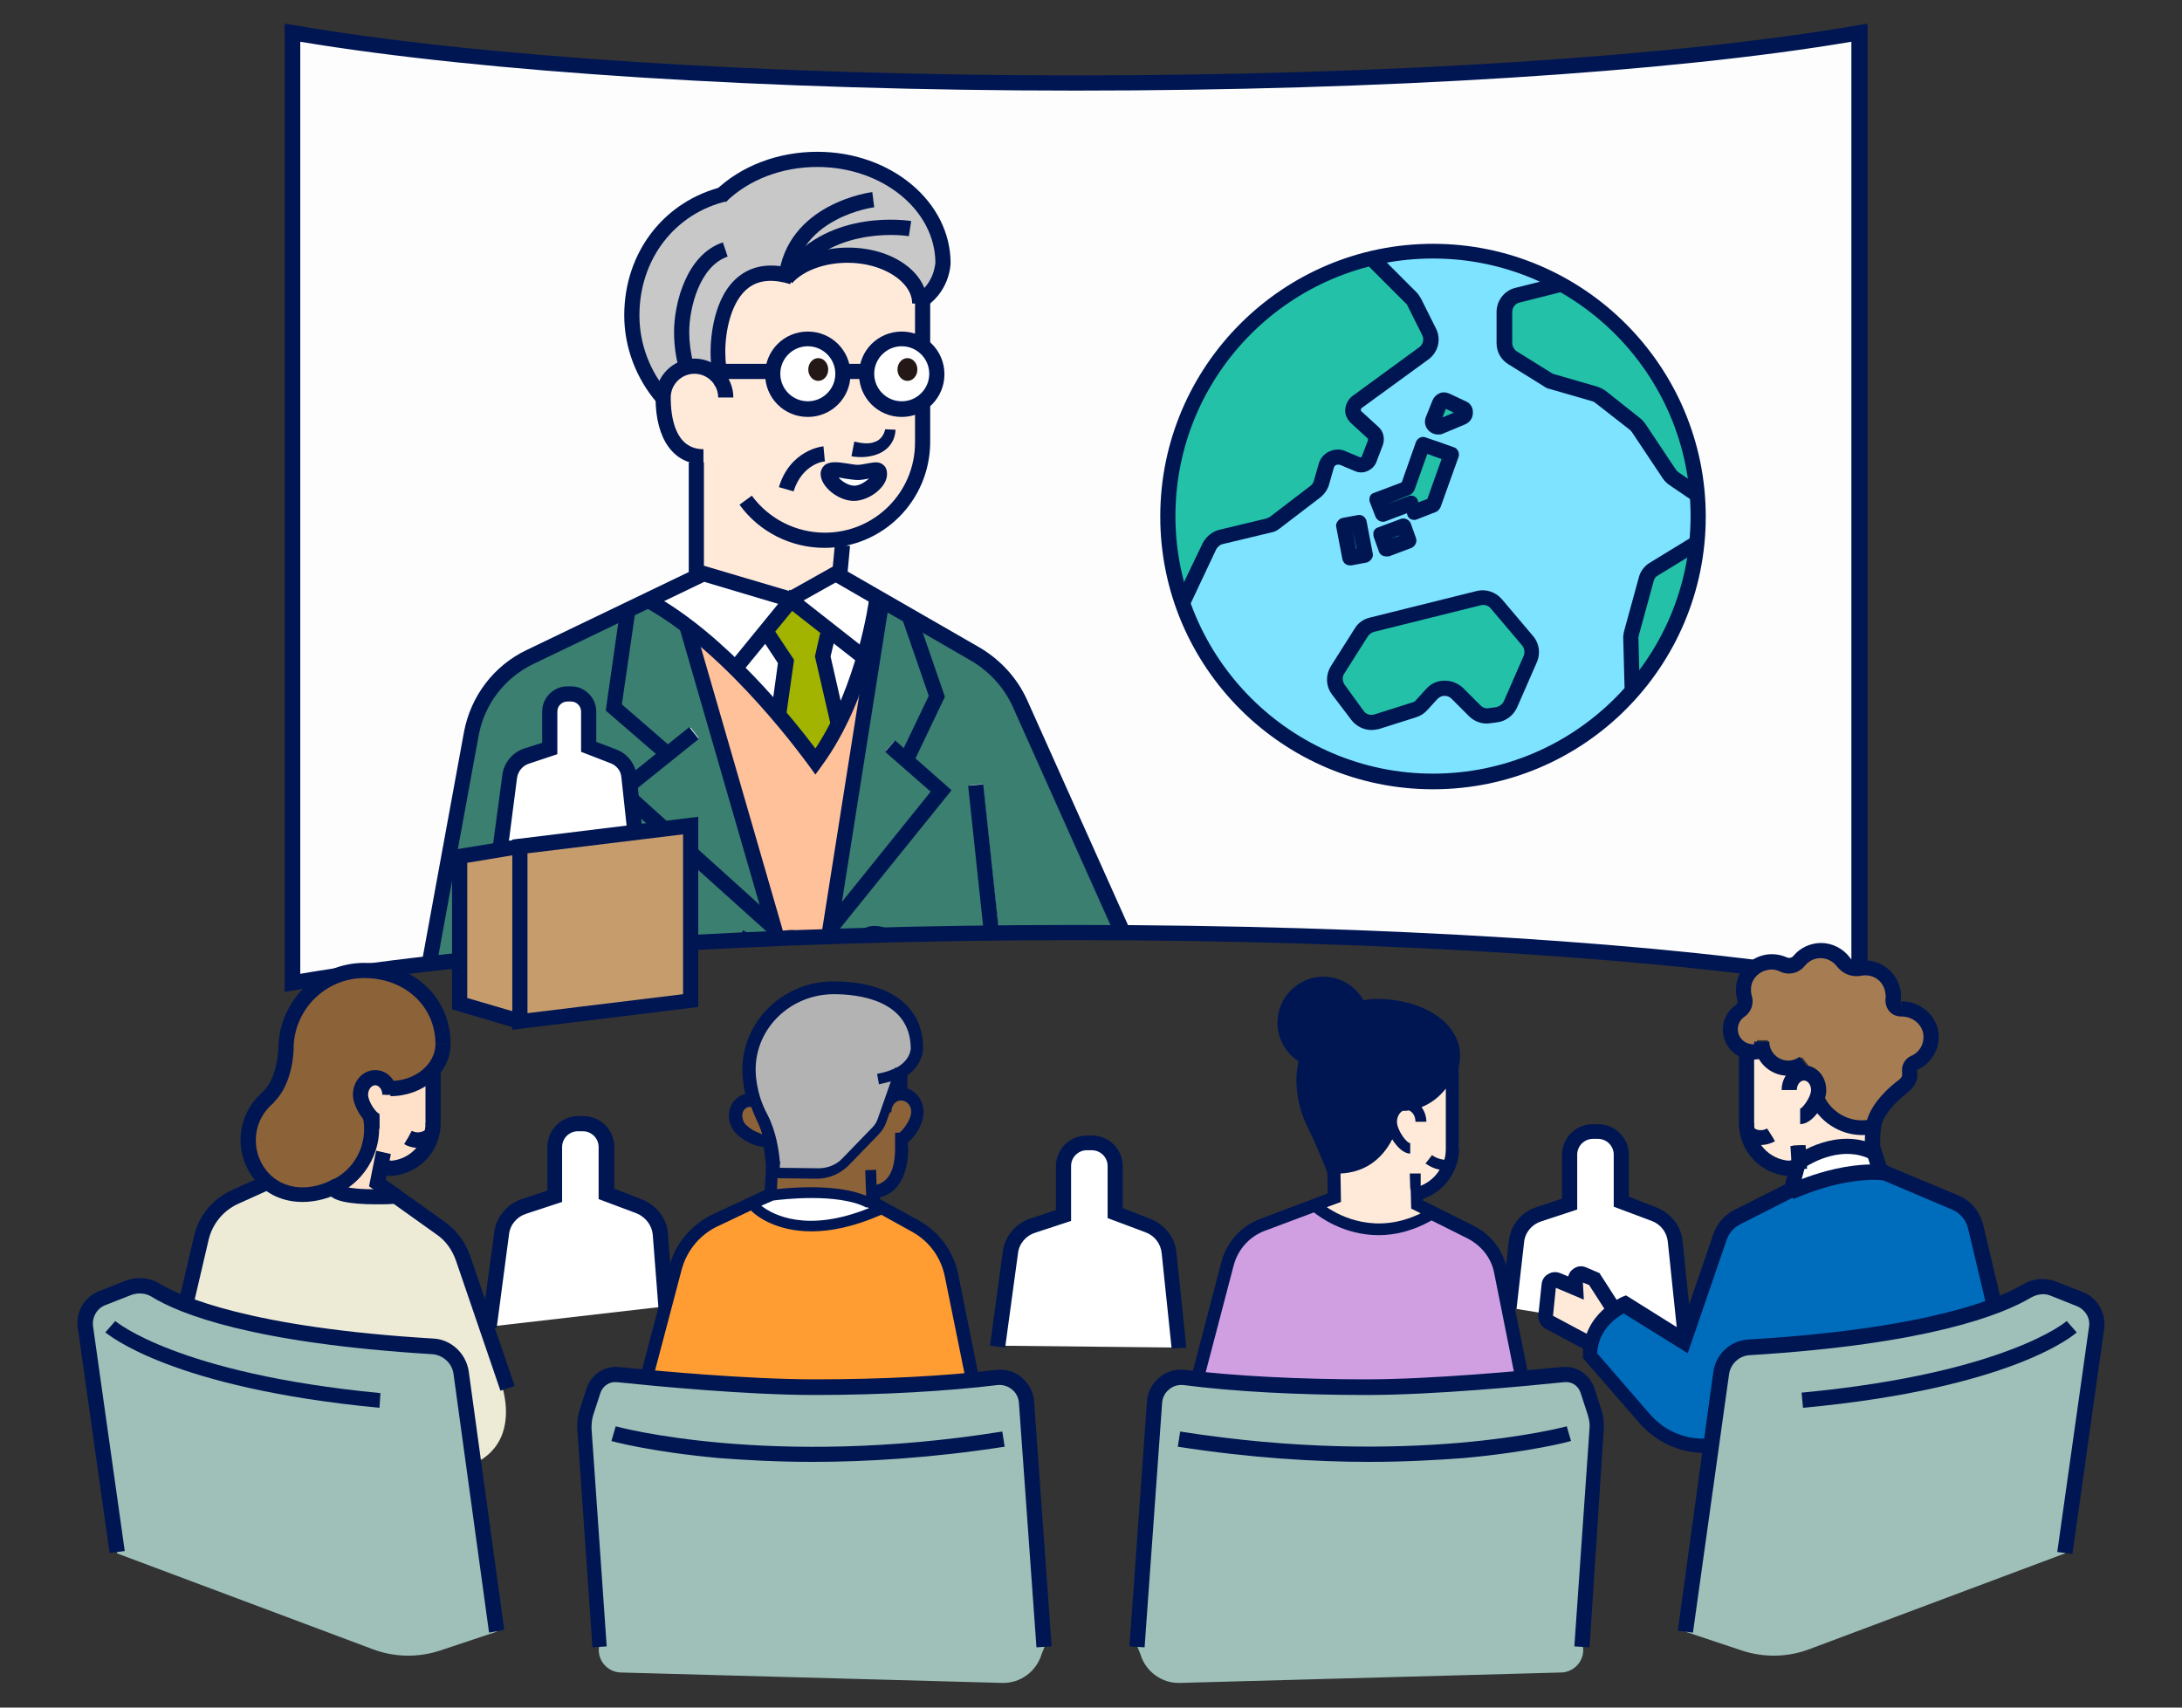 <?xml version="1.0" encoding="utf-8"?>
<!-- Generator: Adobe Illustrator 27.0.0, SVG Export Plug-In . SVG Version: 6.00 Build 0)  -->
<svg version="1.1" id="レイヤー_1" xmlns="http://www.w3.org/2000/svg" xmlns:xlink="http://www.w3.org/1999/xlink" x="0px"
	 y="0px" viewBox="0 0 460 360" style="enable-background:new 0 0 460 360;" xml:space="preserve">
<rect x="0" y="0" width="460" height="360" fill="#333333" stroke="none"/>
<style type="text/css">
	.st0{fill:#FDFDFD;}
	.st1{fill:#23C2A8;}
	.st2{fill:#7EE3FF;}
	.st3{fill:#001653;}
	.st4{clip-path:url(#SVGID_00000070117317136123623200000002165781829855035019_);}
	.st5{fill:#FFFF00;}
	.st6{fill:#3A7F6F;}
	.st7{fill:#FFEAD9;}
	.st8{fill:#FFFFFF;}
	.st9{fill:#A2B300;}
	.st10{fill:#FFC199;}
	.st11{fill:#C8C8C8;}
	.st12{fill:none;}
	.st13{fill:#231815;}
	.st14{fill:#C69C6D;}
	.st15{fill:#A67C52;}
	.st16{fill:#006DBC;}
	.st17{fill:#FFFFFF;stroke:#001653;stroke-width:3.2;stroke-miterlimit:10;}
	.st18{fill:none;stroke:#001653;stroke-width:3.2;stroke-miterlimit:10;}
	.st19{fill:#9EC0B8;}
	.st20{fill:#CF9FE2;}
	.st21{fill:#8C6239;}
	.st22{fill:#B3B3B3;}
	.st23{fill:#FF9D33;}
	.st24{fill:#FFE0C8;}
	.st25{fill:#EDEAD5;}
</style>
<g>
	<path class="st0" d="M226.8,17.5c-68.1,0-128.3-4.2-165.1-10.6v200.3c36.8-6.4,97-10.6,165.1-10.6c68.1,0,128.3,4.2,165.1,10.6V6.9
		C355.2,13.3,294.9,17.5,226.8,17.5z"/>
	<g>
		<g>
			<path class="st1" d="M345,134.4c0-0.2,0-0.5,0.1-0.7l3.1-11.3c0.2-0.6,0.5-1.1,1-1.4l7.2-4.4c-1.4,9.8-5.4,18.7-11.2,26.1
				L345,134.4z"/>
			<path class="st1" d="M356.5,102.1l-3.1-2c-0.3-0.2-0.5-0.4-0.7-0.7l-6.4-9.6c-0.3-0.4-0.6-0.8-1-1.1l-7.3-5.8
				c-0.5-0.4-1-0.7-1.6-0.8l-9-2.6c-0.2-0.1-0.4-0.2-0.6-0.3l-7.4-4.6c-0.8-0.5-1.2-1.3-1.2-2.2v-6.5c0-1.1,0.8-2.2,1.9-2.5l9-2.3
				C343.8,69.5,354.3,84.5,356.5,102.1z"/>
			<path class="st1" d="M289,55.7l7.8,7.8c0.2,0.2,0.4,0.4,0.5,0.7l3.1,6.2c0.6,1.1,0.2,2.5-0.8,3.2l-14.1,10.3
				c-0.8,0.6-1.3,1.5-1.3,2.4c-0.1,1,0.3,1.9,1,2.6l3.5,3.2c0.2,0.2,0.3,0.6,0.2,0.9l-1.3,3.4c-0.1,0.2-0.2,0.4-0.4,0.4
				c-0.2,0.1-0.4,0.1-0.6,0l-3.1-1.3c-1-0.4-2.1-0.4-3,0.1c-0.9,0.5-1.6,1.3-1.9,2.3l-1,3.5c-0.1,0.5-0.5,1-0.9,1.4l-8.5,6.5
				c-0.3,0.2-0.6,0.4-1,0.5l-10,2.4c-1.4,0.3-2.6,1.3-3.2,2.6l-4.4,9.3c-1.4-4.8-2.2-9.9-2.2-15.2C247.4,83.2,265.1,61.6,289,55.7z"
				/>
			<path class="st2" d="M302.1,163.6c-23.8,0-44.1-15.3-51.6-36.5l5.5-11.4c0.3-0.7,1-1.2,1.7-1.4l10-2.4c0.7-0.2,1.3-0.4,1.8-0.9
				l8.5-6.5c0.8-0.6,1.4-1.6,1.7-2.6l1-3.5c0.1-0.4,0.4-0.7,0.7-0.9c0.4-0.2,0.8-0.2,1.2,0l3.1,1.3c0.8,0.3,1.6,0.3,2.4,0
				c0.8-0.3,1.3-0.9,1.6-1.7l1.3-3.4c0.5-1.2,0.1-2.5-0.8-3.4l-3.5-3.2c-0.3-0.3-0.3-0.6-0.3-0.8c0-0.2,0.1-0.5,0.4-0.7l14.1-10.3
				c1.9-1.4,2.5-3.9,1.5-6l-3.1-6.2c-0.2-0.5-0.5-0.9-0.9-1.3l-6.7-6.7c3.4-0.7,6.9-1,10.5-1c8.6,0,16.7,2,23.9,5.5l-6.6,1.7
				c-2.1,0.6-3.5,2.5-3.5,4.6v6.5c0,1.7,0.8,3.2,2.3,4.1l7.4,4.6c0.4,0.2,0.8,0.4,1.2,0.5l9,2.6c0.3,0.1,0.6,0.2,0.9,0.4l7.3,5.8
				c0.2,0.2,0.4,0.4,0.5,0.6l6.4,9.6c0.4,0.5,0.8,1,1.3,1.3l4.6,3.1c0.1,1.3,0.2,2.6,0.2,3.9c0,1.6-0.1,3.3-0.2,4.9l-8.8,5.4
				c-1,0.6-1.7,1.6-2,2.7l-3.1,11.3c-0.1,0.4-0.2,0.8-0.2,1.3l0.3,10.9C333,156.5,318.4,163.6,302.1,163.6z"/>
		</g>
		<path class="st3" d="M302.1,166.4c-31.7,0-57.5-25.8-57.5-57.5s25.8-57.5,57.5-57.5s57.5,25.8,57.5,57.5S333.9,166.4,302.1,166.4z
			 M302.1,54.5c-30,0-54.3,24.4-54.3,54.3s24.4,54.3,54.3,54.3c30,0,54.3-24.4,54.3-54.3S332.1,54.5,302.1,54.5z"/>
		<path class="st3" d="M356.7,105.5l-4.7-3.2c-0.6-0.4-1.1-0.9-1.5-1.5l-6.4-9.6c-0.1-0.2-0.3-0.3-0.4-0.5l-7.3-5.7
			c-0.2-0.2-0.4-0.3-0.7-0.4l-9-2.6c-0.5-0.1-0.9-0.3-1.3-0.6l-7.4-4.6c-1.6-1-2.5-2.6-2.5-4.5v-6.5c0-2.4,1.6-4.5,3.9-5.1l9.6-2.4
			l0.8,3.1l-9.5,2.4c-0.9,0.2-1.5,1.1-1.5,2v6.5c0,0.7,0.4,1.4,1,1.8l7.4,4.6c0.2,0.1,0.3,0.2,0.5,0.2l9,2.6
			c0.6,0.2,1.2,0.5,1.8,0.9l7.3,5.8c0.4,0.3,0.8,0.8,1.1,1.2l6.4,9.6c0.2,0.2,0.3,0.4,0.6,0.6l4.7,3.2L356.7,105.5z"/>
		<g>
			<path class="st1" d="M286.2,150.8l-4.1-5.4c-0.9-1.2-1-2.9-0.2-4.2l5-7.9c0.5-0.8,1.3-1.4,2.2-1.6l22.5-5.6
				c1.4-0.3,2.8,0.1,3.7,1.2l6.6,7.8c0.9,1.1,1.1,2.6,0.6,3.8l-4.2,9.6c-0.5,1.2-1.7,2-3,2.2l-1.5,0.2c-1.1,0.1-2.2-0.3-3-1.1
				l-3.7-3.7c-1.5-1.5-3.9-1.4-5.3,0.1l-2.1,2.3c-0.4,0.5-1,0.9-1.6,1l-7.9,2.5C288.7,152.6,287.1,152.1,286.2,150.8z"/>
			<path class="st3" d="M289.1,153.9c-1.6,0-3.2-0.8-4.2-2.1l0,0l-4.1-5.4c-1.3-1.7-1.4-4.1-0.2-6l5-7.9c0.7-1.2,1.9-2,3.2-2.3
				l22.5-5.6c1.9-0.5,4,0.2,5.3,1.7l6.6,7.8c1.3,1.5,1.6,3.7,0.8,5.5l-4.2,9.6c-0.8,1.7-2.4,2.9-4.3,3.1l-1.5,0.2
				c-1.6,0.2-3.2-0.4-4.3-1.5l-3.7-3.7c-0.4-0.4-0.9-0.6-1.5-0.6c-0.6,0-1.1,0.3-1.5,0.7l-2.1,2.3c-0.6,0.7-1.4,1.2-2.3,1.5
				l-7.9,2.5C290.2,153.8,289.7,153.9,289.1,153.9z M287.5,149.9c0.5,0.7,1.4,1,2.3,0.7l7.9-2.5c0.4-0.1,0.7-0.3,0.9-0.6l2.1-2.3
				c1-1.1,2.3-1.7,3.8-1.7c1.5,0,2.8,0.5,3.9,1.5l3.7,3.7c0.5,0.5,1.1,0.7,1.7,0.6l1.5-0.2c0.7-0.1,1.4-0.6,1.7-1.2l4.2-9.6
				c0.3-0.7,0.2-1.6-0.3-2.2l-6.6-7.8c-0.5-0.6-1.3-0.9-2.1-0.7l-22.5,5.6c-0.5,0.1-1,0.5-1.3,0.9l-5,7.9c-0.5,0.7-0.4,1.7,0.1,2.4
				L287.5,149.9z"/>
		</g>
		<path class="st3" d="M342.5,145.7l-0.3-11.3c0-0.5,0.1-1,0.2-1.4l3.1-11.3c0.3-1.2,1.1-2.3,2.2-3l9-5.5l1.7,2.7l-9,5.5
			c-0.4,0.2-0.7,0.7-0.8,1.2l-3.1,11.3c0,0.2-0.1,0.4-0.1,0.5l0.3,11.2L342.5,145.7z"/>
		<g>
			<path class="st1" d="M302.1,88.6l1.4-3.5c0.2-0.6,0.9-0.8,1.4-0.6l3.4,1.6c0.8,0.4,0.8,1.6,0,1.9l-4.8,2
				C302.7,90.3,301.8,89.4,302.1,88.6z"/>
			<path class="st3" d="M303.1,91.6c-0.7,0-1.4-0.3-1.9-0.8c-0.8-0.8-1-1.9-0.6-2.9l1.4-3.5c0.3-0.7,0.8-1.2,1.5-1.5
				c0.7-0.3,1.4-0.2,2.1,0.1l3.4,1.6c1,0.4,1.6,1.4,1.5,2.5c0,1.1-0.7,2-1.7,2.4l-4.8,2C303.8,91.6,303.5,91.6,303.1,91.6z
				 M304.8,86.2l-0.7,1.8l2.4-1L304.8,86.2z"/>
		</g>
		<g>
			<polygon class="st1" points="303,94.7 303,94.7 300.1,93.7 296.8,102.9 290.3,105.4 291.5,108.4 297.5,106.1 298.2,108 
				302.3,106.4 306.1,95.8 			"/>
			<path class="st3" d="M291.5,110c-0.6,0-1.2-0.4-1.5-1l-1.2-3.1c-0.2-0.4-0.1-0.8,0-1.2s0.5-0.7,0.9-0.8l5.8-2.2l3-8.5
				c0.3-0.8,1.2-1.3,2-1l2.6,0.9c0.1,0,0.2,0,0.3,0.1l3.1,1.1c0.4,0.1,0.7,0.4,0.9,0.8c0.2,0.4,0.2,0.8,0.1,1.2l-3.8,10.6
				c-0.2,0.4-0.5,0.8-0.9,1l-4.1,1.6c-0.4,0.2-0.8,0.1-1.2,0c-0.4-0.2-0.7-0.5-0.8-0.9l-0.1-0.4l-4.5,1.7
				C291.9,110,291.7,110,291.5,110z M292.4,106.3L292.4,106.3l4.5-1.7c0.4-0.2,0.8-0.1,1.2,0c0.4,0.2,0.7,0.5,0.8,0.9l0.1,0.4
				l1.9-0.7l3-8.4l-1.3-0.5c-0.1,0-0.2,0-0.3-0.1l-1.4-0.5l-2.7,7.6c-0.2,0.4-0.5,0.8-0.9,1L292.4,106.3z"/>
		</g>
		<g>
			
				<rect x="283.9" y="110.4" transform="matrix(0.983 -0.182 0.182 0.983 -15.96 53.904)" class="st1" width="3.3" height="6.9"/>
			<path class="st3" d="M284.6,119.2c-0.8,0-1.4-0.5-1.6-1.3l-1.3-6.8c-0.1-0.4,0-0.8,0.3-1.2s0.6-0.6,1-0.7l3.2-0.6
				c0.9-0.2,1.7,0.4,1.9,1.3l1.3,6.8c0.1,0.4,0,0.8-0.3,1.2c-0.2,0.3-0.6,0.6-1,0.7l-3.2,0.6C284.8,119.2,284.7,119.2,284.6,119.2z
				 M285.2,112l0.7,3.7l0.1,0L285.2,112L285.2,112z"/>
		</g>
		<g>
			
				<rect x="291.4" y="111.6" transform="matrix(0.938 -0.346 0.346 0.938 -21.031 108.681)" class="st1" width="5.1" height="3.3"/>
			<path class="st3" d="M292.2,117.3c-0.7,0-1.3-0.4-1.5-1l-1.1-3.1c-0.1-0.4-0.1-0.8,0-1.2c0.2-0.4,0.5-0.7,0.9-0.8l4.8-1.8
				c0.8-0.3,1.7,0.1,2.1,0.9l1.1,3.1c0.3,0.8-0.1,1.7-0.9,2.1l-4.8,1.8C292.5,117.3,292.3,117.3,292.2,117.3z M293.1,113.6
				L293.1,113.6l1.8-0.6l0-0.1L293.1,113.6z"/>
		</g>
		<path class="st3" d="M250.6,128.1l-2.9-1.4l5.8-12.1c0.7-1.4,2-2.5,3.5-2.9l10-2.4c0.3-0.1,0.5-0.2,0.8-0.4l8.5-6.5
			c0.4-0.3,0.6-0.7,0.7-1.1l1-3.5c0.3-1.1,1.1-2.1,2.2-2.6c1.1-0.5,2.3-0.6,3.4-0.1l3.1,1.3c0.1,0,0.2,0,0.2,0
			c0.1,0,0.1-0.1,0.2-0.2l1.3-3.4c0-0.1,0-0.3-0.1-0.4l-3.5-3.2c-0.8-0.8-1.3-1.8-1.2-2.9c0.1-1.1,0.6-2.1,1.5-2.8l14.1-10.3
			c0.8-0.6,1.1-1.7,0.6-2.6l-3.1-6.2c-0.1-0.2-0.2-0.4-0.4-0.5l-7.9-7.9l2.3-2.3l7.9,7.9c0.4,0.4,0.7,0.9,1,1.4l3.1,6.2
			c1.2,2.3,0.5,5.1-1.6,6.6L287.1,86c-0.2,0.1-0.2,0.3-0.2,0.4s0,0.3,0.2,0.4l3.5,3.2c1.1,1,1.4,2.5,0.9,3.9l-1.3,3.4
			c-0.3,0.9-1,1.6-1.9,2s-1.8,0.4-2.7,0l-3.1-1.3c-0.3-0.1-0.6,0-0.8,0c-0.1,0.1-0.4,0.2-0.5,0.6l-1,3.5c-0.3,1.1-1,2.1-1.9,2.8
			l-8.5,6.5c-0.6,0.5-1.3,0.8-2,0.9l-10,2.4c-0.6,0.1-1.1,0.6-1.4,1.1L250.6,128.1z"/>
	</g>
	<g>
		<defs>
			<path id="SVGID_1_" d="M226.8,17.5c-68.1,0-128.3-4.2-165.1-10.6v200.3c36.8-6.4,97-10.6,165.1-10.6c68.1,0,128.3,4.2,165.1,10.6
				V6.9C355.2,13.3,294.9,17.5,226.8,17.5z"/>
		</defs>
		<clipPath id="SVGID_00000049185370071681884150000003122571695683813779_">
			<use xlink:href="#SVGID_1_"  style="overflow:visible;"/>
		</clipPath>
		<g style="clip-path:url(#SVGID_00000049185370071681884150000003122571695683813779_);">
			<g>
				<g>
					<path class="st5" d="M187.6,93.5c0.6-0.9,0.9-1.8,1-2.9l-1.8-0.1c-0.5,3.3-4.1,3.5-6.8,2.8c0,0-0.5,2.7-0.5,2.7
						C182.3,96.4,185.8,96.1,187.6,93.5z"/>
					<path class="st5" d="M179.8,102.4L179.8,102.4c2.9,0,5.2-2.3,5.2-2.4l2,1.9c-0.1,0.1-3.1,3.2-7.2,3.2h0c-2.5,0-4.9-1.2-7-3.5
						l2-1.9C176.4,101.5,178,102.4,179.8,102.4z"/>
					<g>
						<path class="st6" d="M112.3,139.7l18.3-8.8l-2.7,18.7l10.7,9.3l-9.6,7.7l33,29.7l0.5,1.7c-0.3,0.3-0.7,0.7-0.9,1.1l-4.8-2.8
							l-1.4,2.4l5.2,3.1c0,0.1,0,0.2,0,0.2l-0.3,3.5l-3.3-2l-1.4,2.4l4.4,2.6l-0.8,8.8c-0.3,3.1,1.2,6.1,3.9,7.7l6.2,3.6l-1.4,10.5
							l0,0.1l1.6,69.4c-1.5,0.2-4.4,1.6-8.2,1.7l-37.4-2.7c-3.1-0.6-6.1-2.4-9.4-3.2l-10-15.5l4.9,0.3l8-51.5l4.2,0.5l0.3-2.7
							l-4.1-0.5l7.7-49.3l-2.7-0.4l-7.7,49.4l-14.2-1.7l-0.3,2.7l14.1,1.7l-7.6,49l-29.9-2L100.7,155
							C101.9,148.3,106.3,142.6,112.3,139.7z"/>
						<path class="st7" d="M189.2,234.8l-6.5-1.7c-0.5-0.1-0.9-0.3-1.3-0.5l-17-10c-1.8-1-2.8-3-2.6-5.1l0.7-7.5l13.9,8.3l1.4-2.4
							l-15-8.9l0.4-3.7l13.1,7.8l1.4-2.4l-13.8-8.2c0.3-0.4,0.7-0.8,1.2-1c1.1-0.6,2.3-0.5,3.3,0l20.4,11.3l-4-5.2
							c-1.1-1.5-1.9-3.1-2.1-4.6c-0.2-1.2,0.1-2.1,0.6-2.5c0.5-0.4,1.5-0.4,2.6,0.1c1.3,0.6,2.8,1.7,3.9,3.2l10.1,14.6L189.2,234.8z
							"/>
						<polygon class="st6" points="196.5,166.9 177.1,190.9 186.9,128.8 190.5,130.9 196,146.7 190.6,158.1 188.5,156.3 
							186.7,158.3 						"/>
						<path class="st8" d="M176.1,122.6l7.3,4.2c-0.2,1.1-0.8,4.8-2,9.5l-12.4-9.7L176.1,122.6z"/>
						<path class="st8" d="M157,140.8l4.4-5.4l2.9,4.4l-1.1,7.6C161.3,145.3,159.2,143,157,140.8z"/>
						<path class="st9" d="M163.2,133.2l3.8-4.7l6.6,5.2l-0.4-0.1l-1.2,4.8l3.2,14.1c-1,1.9-2.1,3.9-3.4,5.7c-1.2-1.7-3.4-4.5-6.3-8
							l1.5-11.1L163.2,133.2z"/>
						<path class="st8" d="M180.5,139.1c-0.9,2.9-2,6.1-3.4,9.3l-2.3-10l0.7-3.1L180.5,139.1z"/>
						<path class="st10" d="M173,199l-3.3-1.8c-1.5-0.8-3.2-1-4.8-0.5l-17.7-61.1c13.1,11,23.4,25.5,23.6,25.7l1.1,1.6l1.1-1.5
							c3.8-5.2,6.6-11.1,8.6-16.5L173,199z"/>
						<path class="st6" d="M133.6,129.5l3-1.4c2.4,1.3,4.7,2.9,7,4.6l17,58.7l-27.3-24.6l14-11.2l-1.7-2.2l-4.7,3.8l-10-8.6
							L133.6,129.5z"/>
						<path class="st8" d="M148.2,122.5v-0.2l16.3,4.9l-9.5,11.7c-4.7-4.5-9.9-8.9-15.4-12.2L148.2,122.5z"/>
						<path class="st11" d="M194.8,61.2c-1.8-5-8.3-8.7-16.1-8.7c-1.8,0-3.6,0.2-5.3,0.6c8.2-5,18.1-3.5,18.2-3.5l0.4-2.7
							c-0.6-0.1-13.6-2.1-23,5.9c4.6-7.9,15-9.2,15.2-9.3l-0.3-2.7c-0.2,0-16.1,2.1-19.2,15.6c-3.3-0.5-6.1,0.1-8.5,1.8
							c-4.6,3.3-6.2,10.5-6.2,16.1c0,0.9,0.1,1.8,0.1,2.6c-1.1-0.6-2.4-1-3.8-1c-0.2,0-0.4,0-0.6,0C145.3,74,145,72,145,70
							c0-5.1,2.2-14.1,8.3-16.1l-0.9-2.6c-7.5,2.5-10.2,12.5-10.2,18.7c0,2.2,0.3,4.4,0.8,6.6c-1.8,0.8-3.3,2.3-4,4.2
							c-2.9-4.2-4.5-9.2-4.5-14.3c0-11.7,7.3-21.3,18.1-24.2l0.2,0.2c0.1-0.1,0.2-0.2,0.3-0.3c0,0,0,0,0,0l0,0
							c4.8-4.5,11.7-7.2,19.1-7.2c13.9,0,25.1,9.2,25.1,20.5C197.4,55.6,197.3,58.7,194.8,61.2z"/>
						<path class="st7" d="M193.1,70.6c-0.9-0.3-1.9-0.5-3-0.5c-4.2,0-7.7,2.9-8.6,6.9h-2.6c-0.9-3.9-4.4-6.9-8.6-6.9
							s-7.7,2.9-8.6,6.9h-8.8c-0.1-0.9-0.2-1.8-0.2-2.7c0-4.9,1.3-11.1,5.1-13.8c2.2-1.6,5.2-1.9,8.8-0.7l0-0.1l0,0
							c2.5-2.7,7.1-4.3,11.9-4.3c7.6,0,13.9,3.9,13.9,8.8h0.5V70.6z"/>
						<path class="st5" d="M170.3,72.8c3.3,0,6,2.7,6,6c0,3.3-2.7,6-6,6c-3.3,0-6-2.7-6-6C164.3,75.5,167,72.8,170.3,72.8z"/>
						<path class="st5" d="M196.1,78.8c0,3.3-2.7,6-6,6s-6-2.7-6-6c0-3.3,2.7-6,6-6S196.1,75.5,196.1,78.8z"/>
						<path class="st7" d="M156,106.3c4.1,5.7,10.8,9,17.8,9c0.8,0,1.5,0,2.3-0.1l-0.4,4.5l-9,5l-0.1-0.1l-0.2,0.2l-18.2-5.4V97.7
							c0,0,0.1,0,0.1,0v-2.8c-6.2,0-7.1-7-7.1-11.1c0-2.9,2.3-5.2,5.2-5.2c2.9,0,5.2,2.3,5.2,5.2h2.8c0-1.2-0.3-2.3-0.7-3.3
							c-0.1-0.3-0.1-0.5-0.2-0.8h8.2c0.4,4.5,4.2,8,8.8,8s8.3-3.5,8.8-8h2.3c0.4,4.5,4.2,8,8.8,8c1,0,2-0.2,3-0.5v6.2
							c0,10.6-8.6,19.2-19.2,19.2c-6.1,0-11.9-3-15.5-7.9L156,106.3z"/>
						<path class="st6" d="M187.2,244l17.1-29.8l31.9,17.8l1.3-2.4l-24.9-13.9l-5.4-50.4l-2.7,0.3l5.2,48.5l-6.5-3.6l-1.9,3.3
							l-9.3-13.6c-1.5-1.9-3.2-3.4-5-4.1c-2.1-0.9-3.9-0.8-5.3,0.3c-1.4,1-2,2.8-1.7,5.1c0.1,0.5,0.2,1.1,0.4,1.6l-4.7-2.6l0.6-4
							l24-29.8l-7.5-6.6l6.2-13.1l-4.8-13.9l10.7,6.2c3.9,2.2,6.9,5.6,8.7,9.7l38,84.9c2.8,5.2,3.3,11,1.6,16.6
							c-1.7,5.5-5.4,10.1-10.5,12.8c-5.7,3-12.4,3.4-18.4,0.9L187.2,244z"/>
						<path class="st6" d="M172.1,308.4l-1.6-69.2l1.2-9.1l8.3,4.9c0.6,0.4,1.3,0.6,2,0.8l5.8,1.5l-4.5,7.8l31.5,16.8l3.8,35.5
							C217,299.3,207.3,308.2,172.1,308.4z"/>
					</g>
					<path class="st12" d="M173.7,94.2L174,97c0,0-5,0.5-6.9,6.6l-2.6-0.8C166.9,94.9,173.5,94.3,173.7,94.2z"/>
					<circle class="st5" cx="178.7" cy="255.3" r="3.3"/>
					<circle class="st5" cx="178.7" cy="279.1" r="3.3"/>
				</g>
				<g>
					<path class="st3" d="M173.8,115.5c-7.1,0-13.8-3.4-17.9-9.1l2.6-1.9c3.6,4.9,9.3,7.8,15.4,7.8c10.5,0,19-8.5,19-19V62.5h3.2
						v30.8C196,105.6,186.1,115.5,173.8,115.5z"/>
					<path class="st3" d="M188.8,90.6c-0.3,4.9-5.2,6.3-9.3,5.6c0,0,0.6-3.1,0.6-3.1c1.3,0.3,3,0.6,4.2,0.1c1.2-0.3,2.1-1.5,2.3-2.7
						C186.6,90.5,188.8,90.6,188.8,90.6L188.8,90.6z"/>
					<path class="st3" d="M148.3,97.9c-6.3,0-10.1-5.3-10.1-14.1c0-4.5,3.7-8.2,8.2-8.2c4.5,0,8.2,3.7,8.2,8.2h-3.2c0-2.7-2.2-5-5-5
						c-2.7,0-5,2.2-5,5c0,4.1,0.9,10.9,6.9,10.9V97.9z"/>
					<path class="st3" d="M109.4,289.5l-35.9-2.4l24.3-132.7c1.4-7.6,6.3-14.1,13.3-17.4l34.1-16.4V97.5h3.2v25.2l-36,17.3
						c-6,2.9-10.3,8.5-11.5,15.1L77.3,284.1l29.4,1.9l15.7-100.9l3.2,0.5L109.4,289.5z"/>
					
						<rect x="109.5" y="224.9" transform="matrix(0.121 -0.993 0.993 0.121 -136.208 317.188)" class="st3" width="3.2" height="21.2"/>
					<path class="st3" d="M232.6,268.6c-3.2,0-6.4-0.6-9.4-1.9l-0.1-0.1l-40-21.4l20.1-35l34.5,19.3l-1.6,2.8l-31.7-17.7l-16.9,29.4
						l37,19.8c5.9,2.4,12.5,2.1,18.2-0.9c5-2.7,8.7-7.2,10.4-12.6c1.7-5.5,1.1-11.3-1.6-16.3l0-0.1l-38-84.9c-1.8-4-4.8-7.3-8.6-9.6
						l-29.6-17.1l0.7-7.5l3.2,0.3l-0.5,5.4l27.8,16c4.4,2.6,7.9,6.4,10,11l38,84.8c6.3,12,1.8,26.9-10.2,33.2
						C240.6,267.6,236.6,268.6,232.6,268.6z"/>
					<polygon class="st3" points="166.7,128.1 145.9,121.9 146.8,118.8 166.4,124.6 176.9,118.7 178.5,121.5 					"/>
					
						<rect x="207" y="165.3" transform="matrix(0.994 -0.106 0.106 0.994 -19.177 23.315)" class="st3" width="3.2" height="51.7"/>
					<polygon class="st3" points="156.6,141.5 154.1,139.5 166.5,124.3 182.8,137.1 180.8,139.6 167,128.8 					"/>
					<path class="st3" d="M171.9,163.3l-1.3-1.8c-0.2-0.2-16.8-23.7-34.7-33.5l1.5-2.8c15.8,8.6,30.1,26.8,34.5,32.6
						c8.9-13.4,11.3-31.2,11.3-31.4l3.2,0.4c-0.1,0.8-2.8,20.6-13.2,34.7L171.9,163.3z"/>
					<polygon class="st3" points="175.1,152.7 171.8,138.4 172.9,133.5 176.1,134.2 175.1,138.4 178.2,152 					"/>
					<polygon class="st3" points="165.8,150.4 162.6,150 164,139.8 160.5,134.5 163.2,132.8 167.4,139.1 					"/>
					<path class="st3" d="M189.4,238L182,236c-0.7-0.2-1.4-0.5-2.1-0.9l-17-10c-2.8-1.6-4.4-4.7-4-7.9l1.5-15.3
						c0.2-2.2,1.5-4.1,3.4-5.1c1.9-1,4.2-1,6.1,0.1l10.2,5.6c-0.7-2.7-0.2-5.1,1.5-6.4c2.7-2.1,7.4-0.4,10.6,3.8l10.3,15l-2.6,1.8
						l-10.2-14.9c-2.1-2.7-5-4-6.1-3.2c-1.1,0.8-0.6,4,1.5,6.8l4.7,6.1l-21.3-11.8c-1-0.5-2.1-0.6-3.1,0s-1.6,1.5-1.7,2.6l-1.5,15.3
						c-0.2,2,0.8,3.9,2.5,4.8l17,10c0.4,0.2,0.8,0.4,1.2,0.5l7.4,1.9L189.4,238z"/>
					
						<rect x="164.9" y="191.5" transform="matrix(0.511 -0.859 0.859 0.511 -93.72 242.661)" class="st3" width="3.2" height="24.4"/>
					
						<rect x="165" y="198.7" transform="matrix(0.511 -0.859 0.859 0.511 -99.855 246.282)" class="st3" width="3.2" height="24.4"/>
					
						<rect x="142.8" y="162.6" transform="matrix(0.156 -0.988 0.988 0.156 -10.311 316.242)" class="st3" width="74.3" height="3.2"/>
					<path class="st3" d="M170.7,311.4h-1.6l-1.7-72.3L169,228l3.2,0.4l-1.4,10.8l1.6,68.9c34.6-0.3,44.3-8.9,46.1-10.8l-3.8-35.7
						l3.2-0.3l4,36.9l-0.3,0.5C221.1,299.2,213.1,311.4,170.7,311.4z"/>
					
						<rect x="152.8" y="130.8" transform="matrix(0.961 -0.278 0.278 0.961 -39.876 49.454)" class="st3" width="3.2" height="69"/>
					<path class="st3" d="M155.6,312.2c-10.5,0-25.5-1-42.5-5l0.7-3.1c31.7,7.6,56.4,4.2,56.7,4.2l0.5,3.2
						C170.8,311.4,165.1,312.2,155.6,312.2z"/>
					<polygon class="st3" points="162.3,197 128.6,166.7 145.3,153.3 147.3,155.8 133.6,166.8 164.4,194.6 					"/>
					<polygon class="st3" points="139.5,160 127.7,149.8 130.8,128.1 134,128.5 131.1,148.5 141.6,157.6 					"/>
					<polygon class="st3" points="176.4,196.6 173.9,194.6 196.2,166.9 186.6,158.5 188.7,156.1 200.6,166.6 					"/>
					<polygon class="st3" points="192.9,160.1 190,158.8 195.8,146.7 190.2,130.5 193.2,129.5 199.2,146.9 					"/>
					<path class="st3" d="M167.3,103.6l-3.1-0.9c2.4-7.9,9.2-8.6,9.4-8.6l0.3,3.2C173.8,97.2,169.1,97.8,167.3,103.6z"/>
					<g>
						<circle class="st8" cx="170.3" cy="78.8" r="7.4"/>
						<path class="st3" d="M170.3,87.9c-5,0-9-4-9-9s4-9,9-9c5,0,9,4,9,9S175.3,87.9,170.3,87.9z M170.3,73c-3.2,0-5.8,2.6-5.8,5.8
							s2.6,5.8,5.8,5.8c3.2,0,5.8-2.6,5.8-5.8S173.5,73,170.3,73z"/>
					</g>
					<g>
						<circle class="st8" cx="190.1" cy="78.8" r="7.4"/>
						<path class="st3" d="M190.1,87.9c-5,0-9-4-9-9s4-9,9-9s9,4,9,9S195.1,87.9,190.1,87.9z M190.1,73c-3.2,0-5.8,2.6-5.8,5.8
							s2.6,5.8,5.8,5.8s5.8-2.6,5.8-5.8S193.3,73,190.1,73z"/>
					</g>
					<ellipse class="st13" cx="172.5" cy="77.9" rx="2.1" ry="2.4"/>
					<ellipse class="st13" cx="191.3" cy="77.9" rx="2.1" ry="2.4"/>
					<path class="st3" d="M194.3,65.2l-1.6-2.8c4.3-2.4,4.4-6.8,4.5-6.9c0-11.2-11.2-20.3-24.9-20.3c-7.5,0-14.5,2.7-19.3,7.4
						l-2.3-2.3C156.1,35,164,32,172.3,32c15.5,0,28.1,10.5,28.1,23.5C200.4,55.8,200.2,61.9,194.3,65.2z"/>
					<path class="st3" d="M138.5,84.9c-4.4-5.1-6.9-11.7-6.9-18.4c0-13.3,8.4-24.2,21-27.2l0.7,3.1c-11.1,2.6-18.5,12.3-18.5,24.1
						c0,6,2.2,11.8,6.1,16.3L138.5,84.9z"/>
					<path class="st3" d="M150.7,81.4c-0.6-2.3-0.9-4.8-0.9-7.2c0-2.7,0.5-12,6.3-16.2c3-2.2,6.9-2.6,11.5-1.2l-1,3.1
						c-3.6-1.1-6.5-0.9-8.7,0.7c-3.7,2.7-5,9-5,13.6c0,2.2,0.3,4.3,0.8,6.4L150.7,81.4z"/>
					<path class="st3" d="M143,77.2c-0.6-2.3-0.9-4.8-0.9-7.2c0-6.2,2.7-16.4,10.3-18.9l1,3c-5.9,2-8.1,10.8-8.1,15.9
						c0,2.2,0.3,4.3,0.8,6.4L143,77.2z"/>
					<path class="st3" d="M195.5,64h-3.2c0-4.6-6.2-8.6-13.6-8.6c-4.8,0-9.3,1.6-11.7,4.3l-2.3-2.2c3.1-3.3,8.4-5.3,14.1-5.3
						C188.1,52.2,195.5,57.4,195.5,64z"/>
					<path class="st3" d="M167.3,58.9l-3.2-0.4c1.8-15.7,19.6-18,19.8-18l0.4,3.2c0,0-4,0.5-8.1,2.7
						C170.9,49.2,167.9,53.4,167.3,58.9z"/>
					<path class="st3" d="M168.3,57.8l-2.5-2c9.4-11.8,25.6-9.3,26.3-9.2l-0.5,3.2C191.4,49.7,176.5,47.5,168.3,57.8z"/>
					<rect x="178.3" y="76.7" class="st3" width="3.5" height="3.2"/>
					<rect x="150.3" y="76.7" class="st3" width="12.3" height="3.2"/>
					<circle class="st13" cx="178.7" cy="255.3" r="3.3"/>
					<circle class="st13" cx="178.7" cy="279.1" r="3.3"/>
					<g>
						<path class="st8" d="M185.5,99.9c0,1.7-3,4.1-5.4,4.1c-2.4,0-5.4-2.4-5.4-4.1s3.8-0.3,6.2-0.3
							C183.2,99.6,185.5,98.2,185.5,99.9z"/>
						<path class="st3" d="M180,105.6c-3.3,0-7-3-7-5.7c0-0.7,0.3-1.3,0.8-1.8c1.1-0.9,2.8-0.7,4.7-0.4c0.8,0.1,1.7,0.3,2.3,0.3
							c0.7,0,1.4-0.2,2.1-0.3c1.2-0.2,2.4-0.5,3.3,0.3c0.4,0.3,0.8,0.9,0.8,1.9C187.1,102.6,183.3,105.6,180,105.6z M176.8,100.7
							c0.7,0.8,2.1,1.7,3.3,1.7c1.1,0,2.3-0.8,3.1-1.5c-0.7,0.1-1.5,0.3-2.3,0.3c-0.9,0-1.9-0.2-2.8-0.3
							C177.6,100.8,177.2,100.7,176.8,100.7z M183.9,99.9h1.6H183.9C183.9,99.9,183.9,99.9,183.9,99.9
							C183.9,99.9,183.9,99.9,183.9,99.9L183.9,99.9C183.9,99.9,183.9,99.9,183.9,99.9z"/>
					</g>
				</g>
			</g>
		</g>
	</g>
	<path class="st3" d="M393.6,209.1l-1.9-0.3c-38-6.6-99.6-10.6-164.9-10.6c-65.3,0-126.9,4-164.9,10.6l-1.9,0.3V5L62,5.3
		c38,6.6,99.6,10.6,164.9,10.6s126.9-4,164.9-10.6l1.9-0.3V209.1z M63.3,8.8v196.5c38.3-6.5,99.2-10.3,163.5-10.3
		s125.3,3.8,163.5,10.3V8.8c-38.3,6.5-99.2,10.3-163.5,10.3C162.5,19.1,101.6,15.2,63.3,8.8z"/>
	<g>
		<path class="st8" d="M105.5,178.5l2-14.9c0.3-2,1.6-3.6,3.6-4.3l4.9-1.6V150c0-2,1.6-3.7,3.7-3.7h0.8c2,0,3.7,1.6,3.7,3.7v7.5
			l5.2,2c1.8,0.7,3.1,2.4,3.3,4.3l1.2,11.1"/>
		<path class="st3" d="M107.1,178.7l-3.2-0.4l2-14.9c0.3-2.6,2.2-4.8,4.6-5.6l3.8-1.2V150c0-2.9,2.4-5.3,5.3-5.3h0.8
			c2.9,0,5.3,2.4,5.3,5.3v6.4l4.2,1.6c2.4,0.9,4.1,3.1,4.3,5.6l1.2,11.1l-3.2,0.3l-1.2-11.1c-0.1-1.4-1-2.5-2.3-3l-6.2-2.4V150
			c0-1.1-0.9-2.1-2.1-2.1h-0.8c-1.1,0-2.1,0.9-2.1,2.1v9l-6,2c-1.3,0.4-2.3,1.6-2.5,3L107.1,178.7z"/>
	</g>
	<g>
		<path class="st8" d="M103.1,279.7l2.7-19.8c0.4-2.6,2.2-4.8,4.7-5.7l6.5-2.1v-10.4c0-2.7,2.2-4.9,4.9-4.9h1.1
			c2.7,0,4.9,2.2,4.9,4.9v9.9l6.9,2.7c2.4,0.9,4.1,3.1,4.4,5.7l1.2,15.4"/>
		<path class="st3" d="M104.7,280l-3.2-0.4l2.7-19.8c0.4-3.2,2.7-6,5.8-7l5.4-1.8v-9.2c0-3.6,2.9-6.5,6.5-6.5h1.1
			c3.6,0,6.5,2.9,6.5,6.5v8.8l5.9,2.3c3,1.2,5.1,3.9,5.4,7l1.2,15.5l-3.2,0.2l-1.2-15.4c-0.2-1.9-1.5-3.6-3.4-4.4l-8-3v-11
			c0-1.8-1.5-3.3-3.3-3.3h-1.1c-1.8,0-3.3,1.5-3.3,3.3v11.6l-7.6,2.5c-1.9,0.6-3.4,2.3-3.6,4.4L104.7,280z"/>
	</g>
	<g>
		<path class="st8" d="M210.3,283.7l2.7-19.8c0.4-2.6,2.2-4.8,4.7-5.7l6.5-2.1v-10.4c0-2.7,2.2-4.9,4.9-4.9h1.1
			c2.7,0,4.9,2.2,4.9,4.9v9.9l6.9,2.7c2.4,0.9,4.1,3.1,4.4,5.7l2.1,20.1"/>
		<path class="st3" d="M247,284.3l-2.1-20.1c-0.2-2-1.5-3.7-3.4-4.4l-8-3v-11c0-1.8-1.5-3.3-3.3-3.3h-1.1c-1.8,0-3.3,1.5-3.3,3.3
			v11.6l-7.6,2.5c-1.9,0.6-3.4,2.3-3.6,4.4l-2.7,19.8l-3.2-0.4l2.7-19.8c0.4-3.2,2.7-6,5.8-7l5.4-1.8v-9.2c0-3.6,2.9-6.5,6.5-6.5
			h1.1c3.6,0,6.5,2.9,6.5,6.5v8.8l5.9,2.3c3,1.2,5.1,3.9,5.4,7l2.1,20.1L247,284.3z"/>
	</g>
	<g>
		<path class="st8" d="M318.2,275.7l1.6-14.1c0.4-2.6,2.2-4.8,4.7-5.7l6.5-2.1v-10.4c0-2.7,2.2-4.9,4.9-4.9h1.1
			c2.7,0,4.9,2.2,4.9,4.9v9.9l6.9,2.7c2.4,0.9,4.1,3.1,4.4,5.7l2.1,20.1"/>
		<path class="st3" d="M353.7,281.9l-2.1-20.1c-0.2-2-1.5-3.7-3.4-4.4l-8-3v-11c0-1.8-1.5-3.3-3.3-3.3h-1.1c-1.8,0-3.3,1.5-3.3,3.3
			V255l-7.6,2.5c-1.9,0.6-3.4,2.3-3.6,4.4l-1.6,14.1l-3.2-0.4l1.6-14.1c0.4-3.3,2.7-6,5.8-7l5.4-1.8v-9.2c0-3.6,2.9-6.5,6.5-6.5h1.1
			c3.6,0,6.5,2.9,6.5,6.5v8.8l5.9,2.3c3,1.2,5.1,3.9,5.4,7l2.1,20.1L353.7,281.9z"/>
	</g>
	<g>
		<polyline class="st14" points="109.6,215.3 96.9,211.6 96.9,180.5 109.6,178.4 		"/>
		<polygon class="st3" points="109.2,216.9 95.3,212.8 95.3,179.2 109.4,176.9 109.9,180 98.5,181.9 98.5,210.4 110.1,213.8 		"/>
	</g>
	<g>
		<polygon class="st14" points="145.6,210.9 109.6,215.3 109.6,178.4 145.6,174 		"/>
		<path class="st3" d="M108,217.1V177l39.2-4.8v40.1L108,217.1z M111.2,179.9v33.7l32.8-4v-33.7L111.2,179.9z"/>
	</g>
	<g>
		<path class="st3" d="M189.2,241.7v-3.2c0,0-0.1,0-0.1,0c0.7-0.2,2.4-2.6,2.4-4c0-1.1-0.7-2-1.5-2c-0.8,0-1.5,0.9-1.5,2h-3.2
			c0-2.9,2.1-5.2,4.7-5.2c2.6,0,4.7,2.3,4.7,5.2C194.8,237.1,192,241.7,189.2,241.7z"/>
		<path class="st3" d="M161.3,241.8c-2.5,0-5.7-1.9-6.8-3.7c-1.5-2.5-0.9-5.5,1.3-6.9c1.1-0.7,2.4-0.8,3.7-0.4l-1,3
			c-0.2-0.1-0.7-0.2-1.1,0.1c-0.7,0.4-0.8,1.6-0.3,2.5c0.7,1.2,3.5,2.4,4.2,2.2l1.6,2.8C162.6,241.7,162,241.8,161.3,241.8z"/>
		<path class="st3" d="M138.2,290.5l-3.1-0.8l6-22.7c1.3-5,4.9-9.1,9.6-11.2l10.5-4.9l0.4-6.3l3.2,0.2l-0.5,8.2l-12.2,5.7
			c-3.9,1.7-6.8,5-7.8,9.1L138.2,290.5z"/>
		<path class="st3" d="M203.3,291.7l-4.5-22.4c-0.8-3.9-3.2-7.2-6.7-9.2l-9.8-5.4l-0.3-8l3.2-0.1l0.3,6.2l8.2,4.5
			c4.3,2.4,7.3,6.5,8.3,11.3l4.5,22.4L203.3,291.7z"/>
		<rect x="188.2" y="238.8" class="st3" width="3.2" height="3.3"/>
		<path class="st3" d="M183.9,252.7l-0.3-3.2c2.3-0.2,4.7-1.3,4.7-7.7h3.2C191.4,248.6,188.9,252.3,183.9,252.7z"/>
		<path class="st3" d="M161.5,246.8c0-0.1,0-6.1-2.4-10.6c-2.7-5.3-2.6-10.5-2.6-10.7c0-10.2,8.6-18.6,19.2-18.6
			c11.8,0,18.9,5.2,18.9,14c0,0.2,0.2,6.5-9.4,8.1l-0.5-3.2c6.7-1.1,6.8-4.7,6.8-4.9c0-9.8-11-10.9-15.7-10.9c-8.8,0-16,6.9-16,15.5
			c0,0.1-0.1,4.7,2.2,9.2c2.7,5.2,2.7,11.8,2.7,12.1L161.5,246.8z"/>
		<path class="st3" d="M172.4,248.9h-8.2v-3.2h8.2c1.8,0,3.5-0.7,4.7-2l6.3-6.5c0.5-0.5,0.9-1.1,1.1-1.8l3.7-10.7l3,1.1l-3.7,10.7
			c-0.4,1.1-1,2.1-1.8,3l-6.3,6.5C177.6,247.8,175,248.9,172.4,248.9z"/>
		<rect x="188.1" y="225.7" class="st3" width="3.2" height="5.7"/>
		<path class="st3" d="M182.6,255c-6.4-3.4-19.5-1.5-19.6-1.5l-0.5-3.2c0.6-0.1,14.2-2.1,21.6,1.8L182.6,255z"/>
		<path class="st3" d="M171.1,260.1c-9,0-13.3-4.6-13.5-4.9l2.4-2.1c0.3,0.3,7.8,8.2,25,0.5l1.3,2.9
			C180.2,259.2,175.1,260.1,171.1,260.1z"/>
	</g>
	<g>
		<path class="st3" d="M254.3,290.9l-3.1-0.8l6.3-24.1c1.1-4.1,4.1-7.5,8.1-9l14.3-5.4l-0.1-6.3l3.2-0.1l0.2,8.6l-16.4,6.2
			c-3,1.1-5.3,3.7-6.2,6.8L254.3,290.9z"/>
		<path class="st3" d="M319.4,292l-4.8-23.7c-0.6-3.1-2.6-5.6-5.4-7l-12.4-6.1l-0.1-7.8l3.2-0.1l0.1,5.8l10.6,5.3
			c3.7,1.8,6.3,5.2,7.1,9.2l4.8,23.7L319.4,292z"/>
		<rect x="304.3" y="225" class="st3" width="3.2" height="17.5"/>
		<path class="st3" d="M297.5,253.3l-0.3-3.2c4.1-0.4,7.2-3.8,7.2-7.9h3.2C307.5,248,303.2,252.7,297.5,253.3z"/>
		<path class="st3" d="M280,247.7c0-0.1-2.2-5.8-4.4-10.2c-2.4-4.8-2.3-9.6-2.3-9.8c0-9.4,7.7-17.1,17.1-17.1
			c6.6,0,12.7,2.5,15.5,6.4c1.9,2.5,2.4,5.6,1.4,8.7l-3.1-0.9c0.7-2.2,0.4-4.2-0.9-5.9c-2.3-3.1-7.5-5.1-13-5.1
			c-7.7,0-13.9,6.2-13.9,13.9c0,0.1-0.1,4.2,1.9,8.3c2.3,4.5,4.4,10.2,4.5,10.5L280,247.7z"/>
		<path class="st3" d="M297.3,243.7c-2.8,0-5.6-4.6-5.6-7.2c0-2.9,2.1-5.2,4.7-5.2c2.6,0,4.7,2.3,4.7,5.2H298c0-1.1-0.7-2-1.5-2
			c-0.8,0-1.5,0.9-1.5,2c0,1.4,1.7,3.9,2.4,4L297.3,243.7z"/>
		<path class="st3" d="M295.5,234.7v-3.2c4.9,0,7.8-3.6,8.9-7.1l3,1C305.7,231,301,234.7,295.5,234.7z"/>
		<g>
			<circle class="st8" cx="279" cy="215.5" r="8.1"/>
			<path class="st3" d="M279,225.3c-5.4,0-9.7-4.4-9.7-9.7s4.4-9.7,9.7-9.7s9.7,4.4,9.7,9.7S284.3,225.3,279,225.3z M279,209
				c-3.6,0-6.5,2.9-6.5,6.5s2.9,6.5,6.5,6.5c3.6,0,6.5-2.9,6.5-6.5S282.6,209,279,209z"/>
		</g>
		<path class="st3" d="M281.9,247.9v-3.2c4.8,0,8.1-2.5,10.1-7.7l3,1.1C292.6,244.5,288.1,247.9,281.9,247.9z"/>
		<path class="st3" d="M290.7,260.8c-8.4,0-14.1-5-14.2-5.1l2.1-2.4c0.4,0.4,10.1,8.7,22.5,1.1l1.7,2.7
			C298.4,259.8,294.3,260.8,290.7,260.8z"/>
		<path class="st3" d="M304.7,247.3c-2.5,0-4.3-1.4-4.5-1.5l2-2.5l-1,1.3l1-1.3c0,0,1.2,0.9,2.6,0.9L304.7,247.3z"/>
	</g>
	<g>
		<g>
			<path class="st8" d="M380.2,246.5l0.2,0l0-0.6c1.5-1,7.7-4.6,13.8-2.1l0.7,2.3c-6.1-0.1-12.2,1.9-15.4,3.2L380.2,246.5z"/>
			<path class="st15" d="M366,217.8c-0.2-1.4,0.3-2.8,1.5-3.6c1.3-0.9,1.8-2.5,1.4-4c-0.2-0.8-0.3-1.6-0.1-2.4
				c0.4-1.8,1.9-3.4,3.8-3.7c1-0.2,2-0.1,2.9,0.3c1.7,0.8,3.6,0.3,4.8-1.1c0.9-1.1,2.3-1.8,3.7-1.8c1.5,0,3,0.7,3.9,2
				c1,1.4,2.8,2.1,4.6,1.8c0.6-0.1,1.3-0.1,1.9,0c1.8,0.4,3.3,1.9,3.6,3.7c0.1,0.5,0.1,1.1,0.1,1.6c-0.1,0.8,0.1,1.7,0.7,2.3
				c0.5,0.6,1.3,0.9,2.2,0.9c0,0,0.1,0,0.1,0c2.7,0,4.9,2,5.1,4.5c0.1,2-1.1,3.9-2.9,4.7c-1.1,0.5-1.8,1.6-1.6,2.9
				c0,0.2,0,0.4,0,0.5c0,0.1,0,0.2,0,0.2c-0.1,0.4-0.3,0.8-0.8,1.2c-1.6,1.2-5.5,4.5-6.6,8.4c-0.5,0.1-1,0.1-1.5,0.1
				c-3.5,0-6.7-2-8.3-5.1c0.2-0.6,0.3-1.2,0.3-1.7c0-2.4-1.6-4.4-3.7-4.7c0.1,0,0.1-0.1,0.2-0.1l-1.4-1.8c-0.8,0.6-1.7,0.9-2.7,0.9
				h0c-2.5,0-4.5-2-4.5-4.5l-2.3,0c0,0.4,0,0.8,0.1,1.2c-0.5,0.1-0.9,0.1-1.4,0C367.5,220.6,366.2,219.4,366,217.8z"/>
			<path class="st7" d="M370.4,240.9c0.2,0,0.5,0,0.7,0c1.6,0,2.7-0.7,2.8-0.8l-1.2-1.9c-0.2,0.1-1.6,0.9-3.2-0.1
				c-0.1-0.4-0.1-0.9-0.1-1.4v-13.7c0.6,0,1.2-0.1,1.8-0.2c1.2,2,3.3,3.4,5.8,3.4h0c0.2,0,0.3,0,0.5,0c-0.8,0.9-1.4,2.1-1.4,3.5h2.3
				c0-1.4,0.9-2.5,2-2.5c1.1,0,2,1.1,2,2.5c0,1.7-2.1,4.5-2.8,4.5v2.3c1.3,0,2.6-1.2,3.6-2.6c2.1,3,5.6,4.9,9.4,4.9
				c0.4,0,0.8,0,1.2-0.1c-0.1,1-0.1,1.8-0.1,2.4c-5.6-1.7-10.9,0.7-13.4,2.1l-0.1-1.8l-2.3,0.1l0.2,3.5c0,0,0,0-0.1,0
				c-0.4,0-1,0.1-1.1,0.1C374.1,244.9,371.7,243.2,370.4,240.9z"/>
			<path class="st7" d="M327,277.7c0,0-0.1-0.1-0.1-0.1l0.7-6.6c0,0,0-0.1,0.1-0.1c0.1,0,0.1,0,0.1,0l5.6,2.4l-0.2-3.5l0.1-0.1
				l2,0.8l3.5,5.5c-1.5,1.3-3.2,3.2-4,5.8L327,277.7z"/>
			<path class="st16" d="M360.4,303.6h-1c-4.5,0-8.7-1.9-11.6-5.3l-11.2-12.9c0.2-5.6,4.6-8.3,6.1-9.1l13.2,8.3l8-23.3
				c0.5-1.5,1.6-2.7,2.9-3.5l11-5.6l0.1,0.2c0.1-0.1,10.4-5,19.5-3.9l14.3,6c1.9,0.8,3.2,2.4,3.7,4.4L419,274L360.4,303.6z"/>
		</g>
		<g>
			<path class="st3" d="M418.7,275l-3.8-16c-0.4-1.8-1.7-3.3-3.4-4L395,248l-1.7-5.5l3.1-0.9l1.3,4.1l15.1,6.3
				c2.7,1.1,4.6,3.4,5.3,6.3l3.8,16L418.7,275z"/>
			
				<rect x="377.6" y="241.5" transform="matrix(0.998 -6.370839e-02 6.370839e-02 0.998 -14.776 24.653)" class="st3" width="3.2" height="5"/>
			<path class="st3" d="M379.5,237v-3.2c0,0-0.1,0-0.1,0c0.7-0.2,2.4-2.6,2.4-4c0-1.1-0.7-2-1.5-2s-1.5,0.9-1.5,2h-3.2
				c0-2.9,2.1-5.2,4.7-5.2s4.7,2.3,4.7,5.2C385.1,232.4,382.3,237,379.5,237z"/>
			<rect x="366.6" y="222.3" class="st3" width="3.2" height="14.8"/>
			<path class="st3" d="M376.9,247.9c-0.1,0-0.2,0-0.2,0c-5.7-0.5-10.1-5.3-10.1-11.1h3.2c0,4.1,3.1,7.5,7.2,7.9
				c0.1,0,0.6-0.1,1-0.1c0.5-0.1,0.9-0.1,1.1-0.1v3.2c-0.1,0-0.4,0-0.7,0.1C377.6,247.9,377.2,247.9,376.9,247.9z"/>
			<path class="st3" d="M371.1,241.4c-1.1,0-2.3-0.3-3.5-1.2l2-2.5c1.4,1.1,2.8,0.3,2.9,0.2l1.7,2.7
				C373.5,241,372.4,241.4,371.1,241.4z"/>
			<path class="st3" d="M334.8,284.9l-9-4.8c-1-0.5-1.6-1.7-1.5-2.8l0.7-6.6c0.1-0.9,0.6-1.7,1.4-2.1c0.8-0.5,1.7-0.5,2.5-0.2
				l1.7,0.7c0.2-0.7,0.5-1.2,1.1-1.6c0.8-0.6,1.8-0.7,2.7-0.3l2.8,1.2l4.3,6.7l-2.7,1.7l-3.8-5.9l-1.3-0.5l0.2,3.6l-5.9-2.5
				l-0.6,5.9l8.8,4.7L334.8,284.9z"/>
			<path class="st3" d="M360.6,306.3h-1.3c-5.3,0-10.2-2.3-13.7-6.3l-11.9-13.7v-0.6c0-8.8,8-12.1,8.3-12.3l0.8-0.3l11.5,7.2
				l6.9-20.1c0.7-2.1,2.2-3.9,4.2-5l10.9-5.5l1.5-5.6l0.4-0.3c0.4-0.3,9.2-6.6,17.8-2.1l-1.5,2.8c-5.9-3.1-12.3,0.5-14,1.6l-1.6,5.9
				l-12.2,6.2c-1.3,0.7-2.2,1.8-2.7,3.2l-8.2,23.9l-13.5-8.4c-1.6,0.9-5.3,3.4-5.6,8.4l11.1,12.8c2.8,3.3,6.9,5.2,11.3,5.2h1.3
				V306.3z"/>
			<path class="st3" d="M378.1,252.8l-1.4-2.9c0.5-0.2,11.3-5.5,21.4-4.2l-0.4,3.2C388.6,247.8,378.2,252.8,378.1,252.8z"/>
			<path class="st3" d="M396.6,237.3l-3.1-0.8c1-4.1,5.1-7.6,6.9-8.9c0.3-0.3,0.6-0.6,0.6-0.9c0,0,0-0.1,0-0.2c0-0.2,0-0.3,0-0.5
				c-0.2-1.4,0.6-2.8,1.9-3.4c1.7-0.7,2.7-2.4,2.6-4.2c-0.1-2.3-2.2-4.1-4.6-4.1c0,0-0.1,0-0.1,0c-1,0-1.9-0.4-2.5-1.1
				c-0.6-0.7-0.9-1.7-0.8-2.7c0.1-0.5,0-1-0.1-1.5c-0.3-1.6-1.6-3-3.3-3.3c-0.6-0.1-1.2-0.1-1.7,0c-2,0.4-3.9-0.4-5.1-1.9
				c-0.8-1.1-2.1-1.8-3.5-1.8c-1.3,0-2.5,0.6-3.3,1.6c-1.3,1.6-3.4,2.1-5.3,1.2c-0.8-0.4-1.7-0.5-2.6-0.3c-1.7,0.3-3.1,1.7-3.4,3.3
				c-0.1,0.7-0.1,1.5,0.1,2.1c0.5,1.7-0.1,3.5-1.6,4.5c-1,0.7-1.5,1.9-1.3,3.1c0.2,1.3,1.3,2.4,2.6,2.6c1.1,0.2,1.8-0.2,2.3-0.5
				l1.8,2.7c-1.4,0.9-3,1.3-4.6,1c-2.7-0.4-4.8-2.6-5.2-5.2c-0.4-2.4,0.6-4.8,2.6-6.2c0.3-0.2,0.5-0.6,0.4-1
				c-0.4-1.2-0.4-2.4-0.2-3.7c0.6-3,3-5.3,6-5.9c1.5-0.3,3.1-0.1,4.5,0.5c0.6,0.3,1.2,0.1,1.5-0.3c1.4-1.7,3.6-2.7,5.8-2.7
				c2.4,0,4.7,1.2,6.1,3.1c0.4,0.6,1.1,0.8,1.9,0.7c1-0.2,2-0.2,3,0.1c2.8,0.6,5.1,3,5.7,5.8c0.2,0.8,0.2,1.7,0.1,2.5
				c0,0.1,0,0.1,0,0.1l0.1,1.6l0-1.6c0,0,0.1,0,0.1,0c4.1,0,7.6,3.2,7.8,7.1c0.2,3.2-1.7,6.1-4.6,7.4c0.1,0.3,0.1,0.6,0.1,0.9
				c0,0.2,0,0.4,0,0.6c-0.2,1.2-0.8,2.2-1.8,3C401.2,231.1,397.4,234.1,396.6,237.3z"/>
			<path class="st17" d="M385.1,228.1"/>
			<path class="st3" d="M393.2,242.1c0-0.1-0.3-2.6,0.4-5.8l3.1,0.7c-0.5,2.7-0.3,4.7-0.3,4.8L393.2,242.1z"/>
			<path class="st18" d="M368.1,222.4"/>
			<path class="st3" d="M377,226.8c-4,0-7.2-3.2-7.2-7.2l3.2,0c0,2.2,1.8,4,4,4c0,0,0,0,0,0c0.9,0,1.7-0.3,2.4-0.8l1.9,2.5
				C380.1,226.3,378.6,226.8,377,226.8C377,226.8,377,226.8,377,226.8z"/>
			<path class="st3" d="M392.6,239.3c-4.8,0-9.2-2.9-11.1-7.3l2.9-1.2c1.4,3.3,4.6,5.4,8.1,5.4c0.6,0,1.3-0.1,1.9-0.2l0.7,3.1
				C394.3,239.2,393.5,239.3,392.6,239.3z"/>
		</g>
	</g>
	<g>
		<path class="st19" d="M355.3,344l7.5-54.6c0.4-3,2.9-5.3,5.9-5.4c38.4-2.3,53.4-8.8,58.6-11.9c1.7-1,3.8-1.2,5.6-0.4l5.6,2.3
			c2.4,1,3.8,3.5,3.5,6l-6.7,47.5l-53.9,20.2c-4.5,1.7-9.5,1.8-14.1,0.3L355.3,344z"/>
		<g>
			<path class="st3" d="M356.9,344.2l-3.2-0.4l7.5-54.6c0.5-3.7,3.6-6.6,7.4-6.8c38.6-2.3,53.3-8.9,57.8-11.6
				c2.2-1.3,4.8-1.5,7.1-0.6l5.6,2.2c3.1,1.2,4.9,4.4,4.5,7.7l-6.7,47.5l-3.2-0.4l6.7-47.5c0.3-1.8-0.8-3.6-2.5-4.3l-5.5-2.2
				c-1.4-0.6-2.9-0.4-4.3,0.4c-5.9,3.5-21.4,9.8-59.2,12.1c-2.2,0.1-4.1,1.8-4.4,4.1L356.9,344.2z"/>
			<path class="st3" d="M380.1,296.8l-0.3-3.2c22.4-2.1,36.4-6.1,44.2-9.1c8.5-3.2,11.7-6,11.7-6l2.1,2.4
				C437.3,281.4,424.2,292.7,380.1,296.8z"/>
		</g>
	</g>
	<g>
		<path class="st3" d="M272,215.5c0-3.9,3.1-7,7-7s7,3.1,7,7s-3.1,7-7,7S272,219.4,272,215.5z"/>
		<path class="st3" d="M276.1,227.8c0-1.1,0.1-2.3,0.4-3.3c0.8,0.2,1.6,0.3,2.5,0.3c5.1,0,9.2-4.1,9.2-9.2c0-0.7-0.1-1.3-0.2-1.9
			c0.8-0.1,1.6-0.2,2.5-0.2c5.6,0,11,2.1,13.3,5.3c1.3,1.7,1.6,3.7,1.1,5.9l0,0c-1.3,4-4.2,6.6-7.8,7.2c-0.2,0-0.4-0.1-0.7-0.1
			c-2.3,0-4.2,2.1-4.2,4.7c0,0.3,0,0.6,0.1,0.9c-1.9,5-5.2,7.6-9.8,7.8l0,0l-0.5,0c-0.8-2.1-2.4-5.8-3.9-8.8
			C276,232.1,276.1,227.8,276.1,227.8z"/>
		<path class="st7" d="M282.7,253.4l-0.1-6c4.8-0.2,8.6-2.7,10.9-7.2c1,1.6,2.4,3,3.8,3V241c-0.8,0-2.8-2.8-2.8-4.5
			c0-1,0.5-1.9,1.2-2.3c0.5,0,0.9,0,1.3-0.1c0.8,0.3,1.4,1.2,1.4,2.4h2.3c0-1.2-0.4-2.2-1-3.1c2-0.8,3.7-2.1,5.1-3.9v12.7
			c0,0.8-0.1,1.6-0.3,2.3c-1.4-0.1-2.6-0.9-2.6-1l-1.4,1.8c0.1,0,1.3,1,3,1.3c-0.9,1.5-2.3,2.7-4,3.4l0-2.6l-2.3,0l0.1,3.1
			c0,0,0,0,0,0l0.1,0.5l0.1,3.8l2,1c-9.4,4.6-17,0.6-19.8-1.3L282.7,253.4z"/>
		<path class="st20" d="M254.1,289.6l6-22.9c0.9-3.3,3.3-6,6.5-7.2l10.4-3.9c1.1,0.9,6.3,4.8,13.6,4.8c3.4,0,7.1-0.8,11.2-3.1
			l7.6,3.8c2.9,1.5,5,4.1,5.6,7.3l4.5,22.5l-36.5,4.4L254.1,289.6z"/>
	</g>
	<g>
		<path class="st21" d="M192.1,234.4c0,1.5-1.6,3.8-2.5,4.4h-0.9v3.1c0,4.6-1.2,7.1-3.9,7.9l-0.1-3.2l-2.3,0.1l0.2,5.4
			c-6-2.5-15.3-1.8-18.8-1.4l0.1-2.3l8.3,0.1c2.5,0,4.9-1,6.7-2.8l6.3-6.5c0.8-0.8,1.4-1.8,1.7-2.8l0.7-1.9h0.3c0-1.4,0.9-2.5,2-2.5
			C191.2,232,192.1,233.1,192.1,234.4z"/>
		<path class="st22" d="M159.3,225.5c0-8.8,7.4-15.9,16.5-15.9c4.9,0,16.1,1.1,16.2,11.4c0,0.1,0,2.4-3,4.1l-0.2-0.1l-0.1,0.2
			c-1,0.5-2.2,0.9-3.8,1.2l0.4,2.2c0.9-0.2,1.7-0.4,2.5-0.6l-2.7,7.7c-0.2,0.7-0.6,1.4-1.2,2l-6.3,6.5c-1.3,1.4-3.2,2.1-5,2.1
			l-8.2-0.1c0-0.1,0-0.2,0-0.4l0.1-0.9l-0.1,0c-0.2-2.4-0.8-6.4-2.6-9.9C159.2,230.3,159.3,225.6,159.3,225.5z"/>
		<path class="st21" d="M159.4,238.6c-1.1-0.5-2.1-1.3-2.5-1.9c-0.7-1.2-0.5-2.6,0.4-3.1c0.3-0.2,0.7-0.3,1.1-0.2
			c0.3,0.9,0.7,1.8,1.1,2.7c0.5,1,0.9,2,1.2,3.1C160.4,239,159.9,238.8,159.4,238.6z"/>
		<path class="st8" d="M163,253.1c1.5-0.2,13.6-1.7,19.7,1.5l0.1-0.1l0.4,0.2c-13.1,5.3-20.3,1.4-22.7-0.5L163,253.1z"/>
		<path class="st23" d="M138,289.3l5.7-21.6c1.1-4.2,4.1-7.7,8.1-9.4l6.5-3.1c1.2,1.2,5.3,4.4,12.8,4.4c3.9,0,8.8-0.9,14.7-3.5
			l6.5,3.6c3.6,2,6.1,5.4,6.9,9.5l4.3,21.2l-35.9,5.5L138,289.3z"/>
	</g>
	<g>
		<path class="st24" d="M90,238.6c-1.6,1.1-3.1,0.3-3.3,0.2l-0.6,1l-0.6,1c0.1,0,1.2,0.8,2.8,0.8c0.2,0,0.3,0,0.5,0
			c-1.3,2-3.6,3.5-6.2,3.7c-0.1,0-0.6,0-1-0.1l0.4-1.9l-2.2-0.5l-1.5,7.2l1.8,1.2c-4.6,0-6.7-0.4-7.7-0.7c4.5-2.8,7.2-7.8,7-13
			c0.2,0.1,0.4,0.1,0.6,0.1v-2.3c-0.8,0-2.8-2.8-2.8-4.5c0-1.4,0.9-2.5,2-2.5c1.1,0,2,1.1,2,2.5h2.3c0-0.1,0-0.1,0-0.2
			c2.6-0.2,4.9-1.1,6.8-2.5v8.7C90.2,237.4,90.1,238.1,90,238.6z"/>
		<path class="st21" d="M57.5,232L57.5,232c3.8-3.8,4-10.6,4-10.9c0-8.5,6.9-15.4,15.4-15.4c8.8,0,15.4,6.3,15.4,14.6h0
			c-0.1,4.3-4.3,7.9-9.5,8.1c-0.7-1.4-2.1-2.3-3.6-2.3c-2.3,0-4.2,2.1-4.2,4.7c0,1.4,0.8,3.3,2,4.8c1.1,5.4-1.5,10.8-6.3,13.3l0,0
			c-4.4,2.5-11,3-14.9-2C52.1,242.3,52.9,235.6,57.5,232z"/>
		<path class="st25" d="M104.3,305.2c-3.5,4.5-10.9,6.3-21.9,5.2c-17.7-1.6-31.1-7.5-37.8-16.4c-4.2-5.5-5.6-12.2-4.3-19.1l3.2-13.7
			c0.8-3.5,3.2-6.4,6.5-7.9l6.2-2.8c2.2,1.6,4.9,2.4,7.6,2.4c2.1,0,4.2-0.5,6.2-1.3c1.1,1.1,4.3,1.8,9.5,1.8c1.1,0,2.4,0,3.7-0.1
			l0,0l9.3,6.6c2,1.4,3.4,3.4,4.2,5.7l9.4,27.5C106,293.1,108.3,300.1,104.3,305.2z"/>
	</g>
	<g>
		<path class="st3" d="M40.8,275l-3.1-0.7l3.2-13.7c1-4.3,4-7.9,8-9.7l7.3-3.3l1.3,2.9l-7.3,3.3c-3.1,1.4-5.4,4.2-6.2,7.5L40.8,275z
			"/>
		<path class="st3" d="M105.5,293.2l-9.4-27.5c-0.8-2.2-2.1-4.1-4-5.4l-14.3-10.2l1.5-7.5l3.1,0.7l-1.1,5.4l12.6,9
			c2.4,1.7,4.2,4.2,5.2,7l9.4,27.5L105.5,293.2z"/>
		<path class="st3" d="M80,238c-2.8,0-5.6-4.6-5.6-7.2c0-2.9,2.1-5.2,4.7-5.2c2.6,0,4.7,2.3,4.7,5.2h-3.2c0-1.1-0.7-2-1.5-2
			c-0.8,0-1.5,0.9-1.5,2c0,1.4,1.7,3.9,2.4,4L80,238z"/>
		<rect x="89.7" y="225.6" class="st3" width="3.2" height="11.5"/>
		<path class="st3" d="M82.6,247.9c-0.3,0-0.7,0-1.4-0.1c-0.3,0-0.6-0.1-0.8-0.1l0-3.2c0.2,0,0.6,0,1.1,0.1c0.4,0,0.9,0.1,1.1,0.1
			c4-0.4,7.1-3.8,7.1-7.9h3.2c0,5.8-4.3,10.5-10.1,11.1C82.8,247.9,82.7,247.9,82.6,247.9z"/>
		<path class="st3" d="M88.2,242c-1.3,0-2.4-0.4-3-0.8l1.7-2.7l-0.9,1.3l0.8-1.4c0.2,0.1,1.5,0.8,2.9-0.2l2,2.5
			C90.6,241.6,89.3,242,88.2,242z"/>
		<path class="st3" d="M70.7,251.9l-1.2-2.9c5.3-2.2,8.2-7.9,7-13.5l3.1-0.7C81.1,241.8,77.4,249,70.7,251.9z"/>
		<path class="st3" d="M82.3,231.1v-3.2c5.2,0,9.5-3.5,9.5-7.8H95C95,226.1,89.3,231.1,82.3,231.1z"/>
		<path class="st3" d="M57.6,232.5l-2.2-2.3c3.1-2.9,3.3-9.1,3.3-9.1c0-9.9,8.1-18.1,18.1-18.1c10.4,0,18.2,7.3,18.2,17.1h-3.2
			c0-7.9-6.4-13.9-15-13.9c-8.2,0-14.9,6.7-14.9,14.9C61.9,221.4,61.8,228.6,57.6,232.5z"/>
		<path class="st3" d="M63.8,253.4c-3.8,0-7.6-1.4-10.2-4.8c-2.2-2.8-3.2-6.3-2.8-9.8c0.4-3.5,2.2-6.7,5-8.9l2,2.5
			c-2.1,1.7-3.5,4.1-3.8,6.8c-0.3,2.7,0.4,5.3,2.1,7.5c3.7,4.7,10,4.3,14.3,1.8l1.6,2.8C69.5,252.6,66.6,253.4,63.8,253.4z"/>
		<path class="st3" d="M79.3,253.9c-6,0-9.4-0.8-10.1-2.4l2.9-1.3c-0.1-0.3-0.3-0.4-0.3-0.4c0.1,0.1,1.8,1.3,11.1,0.8l0.1,3.2
			C81.8,253.9,80.5,253.9,79.3,253.9z"/>
	</g>
	<g>
		<path class="st19" d="M104.7,344l-7.5-54.6c-0.4-3-2.9-5.3-5.9-5.4c-38.4-2.3-53.4-8.8-58.6-11.9c-1.7-1-3.8-1.2-5.6-0.4l-5.6,2.3
			c-2.4,1-3.8,3.5-3.5,6l6.7,47.5l53.9,20.2c4.5,1.7,9.5,1.8,14.1,0.3L104.7,344z"/>
		<g>
			<path class="st3" d="M103.1,344.2l-7.5-54.6c-0.3-2.2-2.2-3.9-4.4-4.1c-37.9-2.3-53.4-8.5-59.2-12.1c-1.3-0.8-2.9-0.9-4.3-0.4
				l-5.6,2.2c-1.7,0.7-2.7,2.5-2.5,4.3l6.7,47.5l-3.2,0.4l-6.7-47.5c-0.5-3.3,1.4-6.5,4.5-7.7l5.6-2.2c2.3-0.9,5-0.7,7.1,0.6
				c4.5,2.7,19.2,9.3,57.8,11.6c3.7,0.2,6.8,3.1,7.4,6.8l7.5,54.6L103.1,344.2z"/>
			<path class="st3" d="M80,296.8c-44.1-4.2-57.2-15.5-57.8-15.9l2.1-2.4l-1.1,1.2l1.1-1.2c0.1,0.1,13.1,11.1,55.9,15.2L80,296.8z"
				/>
		</g>
	</g>
	<g>
		<path class="st19" d="M220.2,347.2l-3.7-51.6c-0.2-3.2-3.1-5.6-6.3-5.2c-10.2,1.3-23.6,2-38.4,2c-14.1,0-33.3-1.8-41.5-2.7
			c-2.3-0.2-4.4,1.1-5.2,3.3l-1.5,4.6c-0.4,1.1-0.5,2.3-0.5,3.5l3.2,46h0c-0.5,2.8,1.7,5.4,4.5,5.5l80.5,2.2
			c3.8,0.1,7.2-2.4,8.3-6.1L220.2,347.2z"/>
		<path class="st3" d="M124.9,347.3l-3.2-46c-0.1-1.4,0.1-2.8,0.5-4.1l1.5-4.6c1-2.9,3.8-4.7,6.8-4.4c7.7,0.8,27.2,2.6,41.3,2.6
			c14.1,0,27.7-0.7,38.2-2c2-0.2,3.9,0.3,5.4,1.6c1.5,1.3,2.5,3.1,2.6,5.1l3.7,51.6l-3.2,0.2l-3.7-51.6c-0.1-1.1-0.6-2.1-1.5-2.8
			c-0.9-0.7-1.9-1-3-0.9c-10.6,1.3-24.3,2.1-38.6,2.1c-14.3,0-33.9-1.9-41.6-2.7c-1.6-0.2-3,0.8-3.5,2.2l-1.5,4.6
			c-0.3,0.9-0.4,1.9-0.4,2.9l3.2,46L124.9,347.3z"/>
		<path class="st3" d="M171.3,308.2c-7.7,0-14.4-0.4-19.7-0.8c-14.3-1.3-22.4-3.5-22.7-3.6l0.9-3.1c0.3,0.1,32.8,8.9,81.5,1.1
			l0.5,3.2C196.3,307.4,182.6,308.2,171.3,308.2z"/>
	</g>
	<g>
		<path class="st19" d="M239.8,347.2l3.7-51.6c0.2-3.2,3.1-5.6,6.3-5.2c10.2,1.3,23.6,2,38.4,2c14.1,0,33.3-1.8,41.5-2.7
			c2.3-0.2,4.4,1.1,5.2,3.3l1.5,4.6c0.4,1.1,0.5,2.3,0.5,3.5l-3.2,46l0,0c0.5,2.8-1.7,5.4-4.5,5.5l-80.5,2.2
			c-3.8,0.1-7.2-2.4-8.3-6.1L239.8,347.2z"/>
		<path class="st3" d="M335.1,347.3l-3.2-0.2l3.2-46c0.1-1-0.1-1.9-0.4-2.9l-1.5-4.6c-0.5-1.5-1.9-2.4-3.5-2.2
			c-7.8,0.8-27.4,2.7-41.6,2.7c-14.2,0-27.9-0.7-38.6-2.1c-1.1-0.1-2.2,0.2-3,0.9c-0.9,0.7-1.4,1.7-1.5,2.8l-3.7,51.6l-3.2-0.2
			l3.7-51.6c0.1-2,1.1-3.8,2.6-5.1c1.5-1.3,3.5-1.8,5.4-1.6c10.5,1.3,24.1,2,38.2,2c14.1,0,33.6-1.9,41.3-2.6c3-0.3,5.8,1.5,6.8,4.4
			l1.5,4.6c0.4,1.3,0.6,2.7,0.5,4.1L335.1,347.3z"/>
		<path class="st3" d="M288.7,308.2c-11.3,0-25-0.8-40.4-3.2l0.5-3.2c48.8,7.7,81.1-1,81.5-1.1l0.9,3.1c-0.3,0.1-8.4,2.3-22.7,3.6
			C303.1,307.8,296.4,308.2,288.7,308.2z"/>
	</g>
</g>
</svg>
